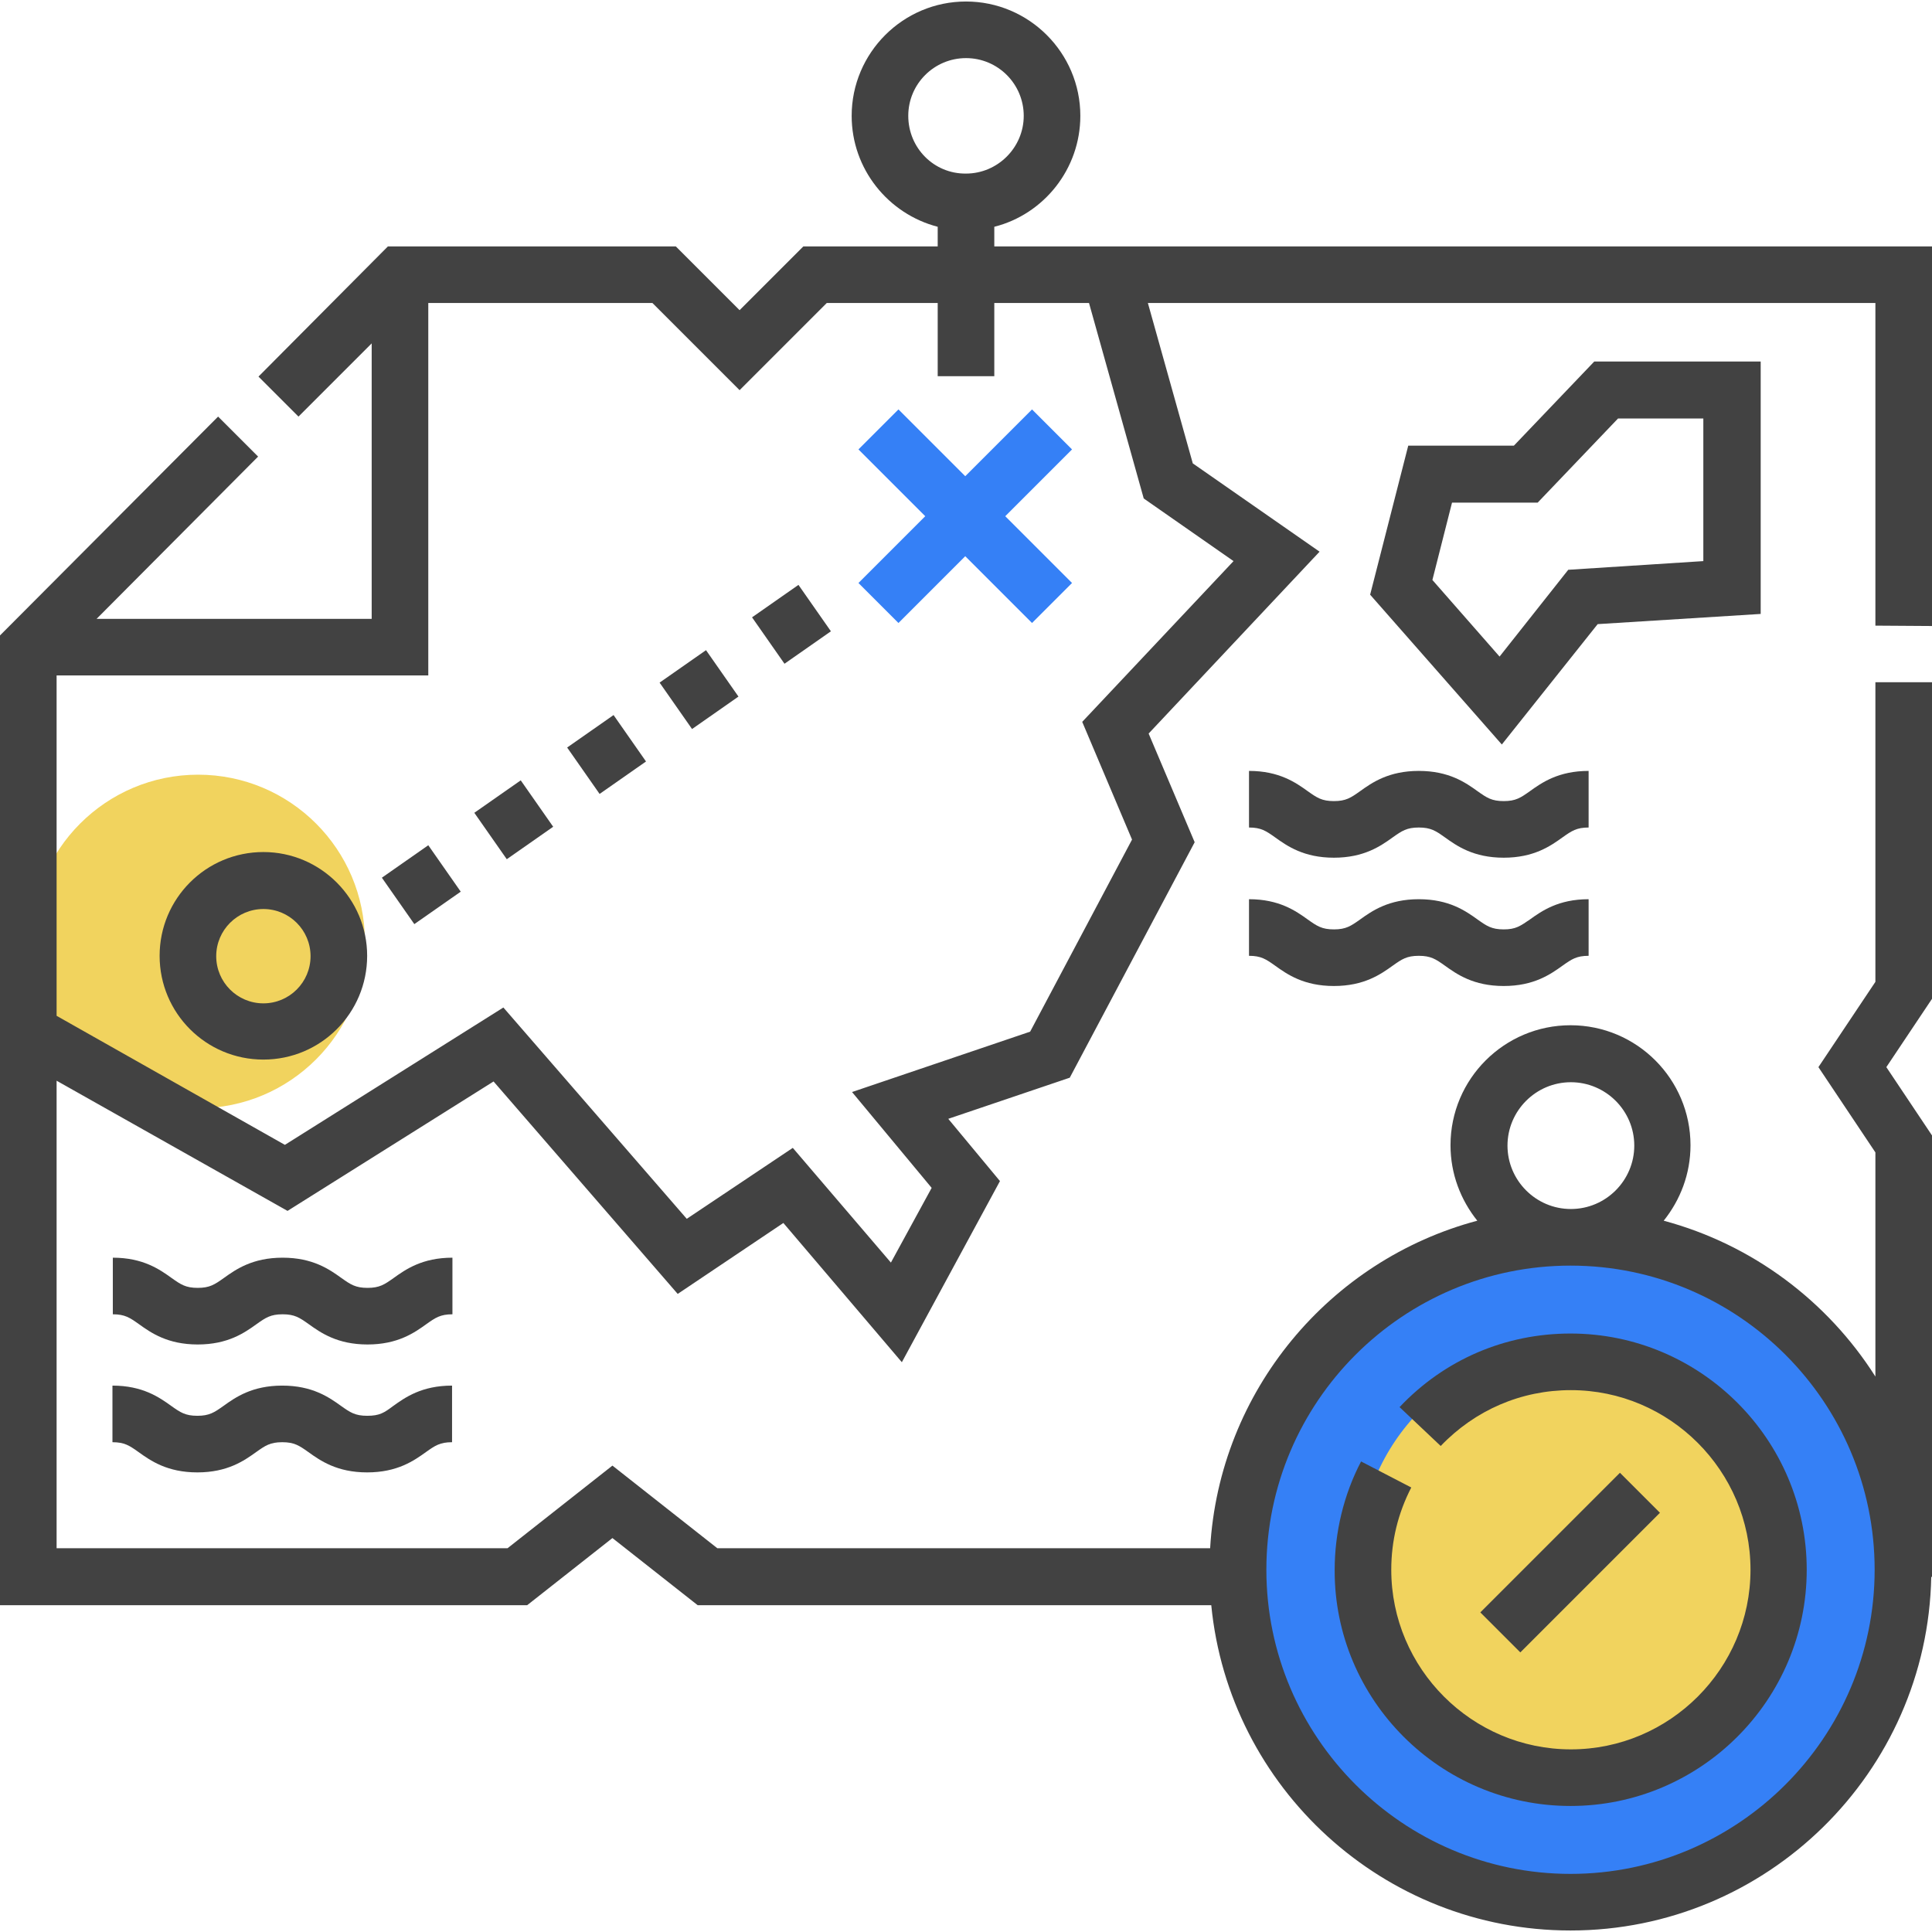 <?xml version="1.0" encoding="utf-8"?>
<!-- Generator: Adobe Illustrator 27.4.1, SVG Export Plug-In . SVG Version: 6.00 Build 0)  -->
<svg version="1.1" id="Capa_1" xmlns="http://www.w3.org/2000/svg" xmlns:xlink="http://www.w3.org/1999/xlink" x="0px" y="0px"
	 viewBox="0 0 512 512" style="enable-background:new 0 0 512 512;" xml:space="preserve">
<style type="text/css">
	.st0{fill:#3580F6;}
	.st1{fill:#F1D35E;}
	.st2{fill:#424242;}
</style>
<path class="st0" d="M418,323.5h-2.7c-49.5,0-90,40.5-90,90s40.5,90,90,90h2.7c49.5,0,90-40.5,90-90
	C508,363.1,467.5,323.5,418,323.5z"/>
<circle class="st1" cx="416.1" cy="413.1" r="55.9"/>
<circle class="st1" cx="52.5" cy="249.5" r="44.2"/>
<path class="st2" d="M512,165.9V65.3H263.5v-5.2c13.1-3.3,22.8-15.3,22.8-29.4c0-16.7-13.6-30.3-30.3-30.3S225.7,14,225.7,30.7
	c0,14.1,9.7,26,22.8,29.4v5.2h-35.6L196,82.2l-16.9-16.9h-76.3L68.5,99.8l10.6,10.6L98.5,91v73H25.6L68.4,121l-10.6-10.6L0,168.4
	v257h139.7l22.6-17.8l22.6,17.8h136.1c4.7,48.3,45.6,86.2,95.2,86.2c52.1,0,94.6-41.9,95.6-93.7h0.2V300.9l-12.1-18.1l12.1-18.1
	v-83.9h-15v79.4l-15.1,22.6l15.1,22.6v59.4c-12.7-20-32.6-35-56.1-41.3c4.4-5.5,7.1-12.4,7.1-20c0-17.5-14.2-31.8-31.8-31.8
	c-17.5,0-31.8,14.2-31.8,31.8c0,7.6,2.7,14.5,7.1,20c-39.1,10.4-68.4,45.1-70.8,86.8H190.1l-27.8-21.9l-27.8,21.9H15V286.4
	l61.2,34.5l54.6-34.3l48.8,56.3l28-18.8L239,361l26-48l-13.7-16.5l32.2-10.9l33.1-62.4l-12.2-28.8l45.3-48.2l-33.6-23.4l-11.9-42.5
	H497v85.5L512,165.9L512,165.9z M240.7,30.7c0-8.5,6.9-15.3,15.3-15.3c8.5,0,15.3,6.9,15.3,15.3s-6.9,15.3-15.3,15.3
	C247.5,46.1,240.7,39.2,240.7,30.7z M399.5,303.6c0-9.2,7.5-16.8,16.8-16.8c9.2,0,16.8,7.5,16.8,16.8c0,9.2-7.5,16.8-16.8,16.8
	C407,320.4,399.5,312.8,399.5,303.6z M416.2,335.4c44.5,0,80.6,36.2,80.6,80.6s-36.2,80.6-80.6,80.6s-80.6-36.2-80.6-80.6
	C335.6,371.5,371.8,335.4,416.2,335.4z M303.1,132.1l23.8,16.6l-40.1,42.6l13.2,31.2L273,273.4l-47.2,16l21.1,25.4l-10.8,19.8
	l-26-30.4l-28.1,18.8l-48.6-56l-57.9,36.4L15,269.2V179h98.5V80.3h59.4l23.1,23.1l23.1-23.1h29.4v19.4h15V80.3h25.1L303.1,132.1z"/>
<path class="st2" d="M466.6,162.7V95.8h-44.1l-21.3,22.3h-28l-10.1,39.5l34.9,39.7l25.4-31.9L466.6,162.7z M397.4,174l-17.8-20.3
	l5.2-20.5h22.7l21.3-22.3h22.6v37.8l-35.8,2.3L397.4,174z"/>
<path class="st0" d="M273.5,108.5l-17.7,17.7l-17.7-17.7l-10.6,10.6l17.7,17.7l-17.7,17.7l10.6,10.6l17.7-17.7l17.7,17.7l10.6-10.6
	l-17.7-17.7l17.7-17.7L273.5,108.5z"/>
<path class="st2" d="M69.8,225.8c-15.2,0-27.5,12.3-27.5,27.5s12.3,27.5,27.5,27.5s27.5-12.3,27.5-27.5
	C97.3,238.2,85,225.8,69.8,225.8L69.8,225.8z M69.8,265.9c-6.9,0-12.5-5.6-12.5-12.5s5.6-12.5,12.5-12.5s12.5,5.6,12.5,12.5
	S76.7,265.9,69.8,265.9z"/>
<path class="st2" d="M416.2,478.6c34.5,0,62.6-28.1,62.6-62.6c0-34.5-28.1-62.6-62.6-62.6c-17.3,0-33.4,6.9-45.3,19.5l10.9,10.3
	c9.1-9.5,21.3-14.8,34.5-14.8c26.2,0,47.6,21.4,47.6,47.6c0,26.2-21.4,47.6-47.6,47.6c-26.2,0-47.6-21.4-47.6-47.6
	c0-7.7,1.8-15,5.3-21.8l-13.3-6.9c-4.6,8.8-7,18.8-7,28.8C353.6,450.5,381.7,478.6,416.2,478.6L416.2,478.6z"/>
<path class="st2" d="M421,204.3c-8,0-12.4,3.1-15.6,5.4c-2.4,1.7-3.7,2.6-6.9,2.6s-4.5-0.9-6.9-2.6c-3.2-2.3-7.6-5.4-15.6-5.4
	c-8,0-12.4,3.1-15.6,5.4c-2.4,1.7-3.7,2.6-6.9,2.6s-4.5-0.9-6.9-2.6c-3.2-2.3-7.6-5.4-15.6-5.4v15c3.2,0,4.5,0.9,6.9,2.6
	c3.2,2.3,7.6,5.4,15.6,5.4c8,0,12.4-3.1,15.6-5.4c2.4-1.7,3.7-2.6,6.9-2.6c3.2,0,4.5,0.9,6.9,2.6c3.2,2.3,7.6,5.4,15.6,5.4
	c8,0,12.4-3.1,15.6-5.4c2.4-1.7,3.7-2.6,6.9-2.6L421,204.3z"/>
<path class="st2" d="M398.5,246.3c-3.2,0-4.5-0.9-6.9-2.6c-3.2-2.3-7.6-5.4-15.6-5.4c-8,0-12.4,3.1-15.6,5.4
	c-2.4,1.7-3.7,2.6-6.9,2.6s-4.5-0.9-6.9-2.6c-3.2-2.3-7.6-5.4-15.6-5.4v15c3.2,0,4.5,0.9,6.9,2.6c3.2,2.3,7.6,5.4,15.6,5.4
	c8,0,12.4-3.1,15.6-5.4c2.4-1.7,3.7-2.6,6.9-2.6c3.2,0,4.5,0.9,6.9,2.6c3.2,2.3,7.6,5.4,15.6,5.4c8,0,12.4-3.1,15.6-5.4
	c2.4-1.7,3.7-2.6,6.9-2.6v-15c-8,0-12.4,3.1-15.6,5.4C402.9,245.4,401.7,246.3,398.5,246.3z"/>
<path class="st2" d="M119.9,333.3c-8,0-12.4,3.1-15.6,5.4c-2.4,1.7-3.7,2.6-6.9,2.6c-3.2,0-4.5-0.9-6.9-2.6
	c-3.2-2.3-7.6-5.4-15.6-5.4s-12.4,3.1-15.6,5.4c-2.4,1.7-3.7,2.6-6.9,2.6c-3.2,0-4.5-0.9-6.9-2.6c-3.2-2.3-7.6-5.4-15.6-5.4v15
	c3.2,0,4.5,0.9,6.9,2.6c3.2,2.3,7.6,5.4,15.6,5.4c8,0,12.4-3.1,15.6-5.4c2.4-1.7,3.7-2.6,6.9-2.6c3.2,0,4.5,0.9,6.9,2.6
	c3.2,2.3,7.6,5.4,15.6,5.4s12.4-3.1,15.6-5.4c2.4-1.7,3.7-2.6,6.9-2.6L119.9,333.3L119.9,333.3z"/>
<path class="st2" d="M97.3,375.2c-3.2,0-4.5-0.9-6.9-2.6c-3.2-2.3-7.6-5.4-15.6-5.4s-12.4,3.1-15.6,5.4c-2.4,1.7-3.7,2.6-6.9,2.6
	c-3.2,0-4.5-0.9-6.9-2.6c-3.2-2.3-7.6-5.4-15.6-5.4v15c3.2,0,4.5,0.9,6.9,2.6c3.2,2.3,7.6,5.4,15.6,5.4c8,0,12.4-3.1,15.6-5.4
	c2.4-1.7,3.7-2.6,6.9-2.6c3.2,0,4.5,0.9,6.9,2.6c3.2,2.3,7.6,5.4,15.6,5.4s12.4-3.1,15.6-5.4c2.4-1.7,3.7-2.6,6.9-2.6v-15
	c-8,0-12.4,3.1-15.6,5.4C101.8,374.4,100.6,375.2,97.3,375.2z"/>
<path class="st2" d="M101.2,232.6l12.3-8.6l8.6,12.3l-12.3,8.6L101.2,232.6z"/>
<path class="st2" d="M125.7,215.4l12.3-8.6l8.6,12.3l-12.3,8.6L125.7,215.4z"/>
<path class="st2" d="M150.3,198.1l12.3-8.6l8.6,12.3l-12.3,8.6L150.3,198.1z"/>
<path class="st2" d="M174.8,180.9l12.3-8.6l8.6,12.3l-12.3,8.6L174.8,180.9z"/>
<path class="st2" d="M199.3,163.6l12.3-8.6l8.6,12.3l-12.3,8.6L199.3,163.6z"/>
<path class="st2" d="M392.3,427.3l37-37l10.6,10.6l-37,37L392.3,427.3z"/>
</svg>
